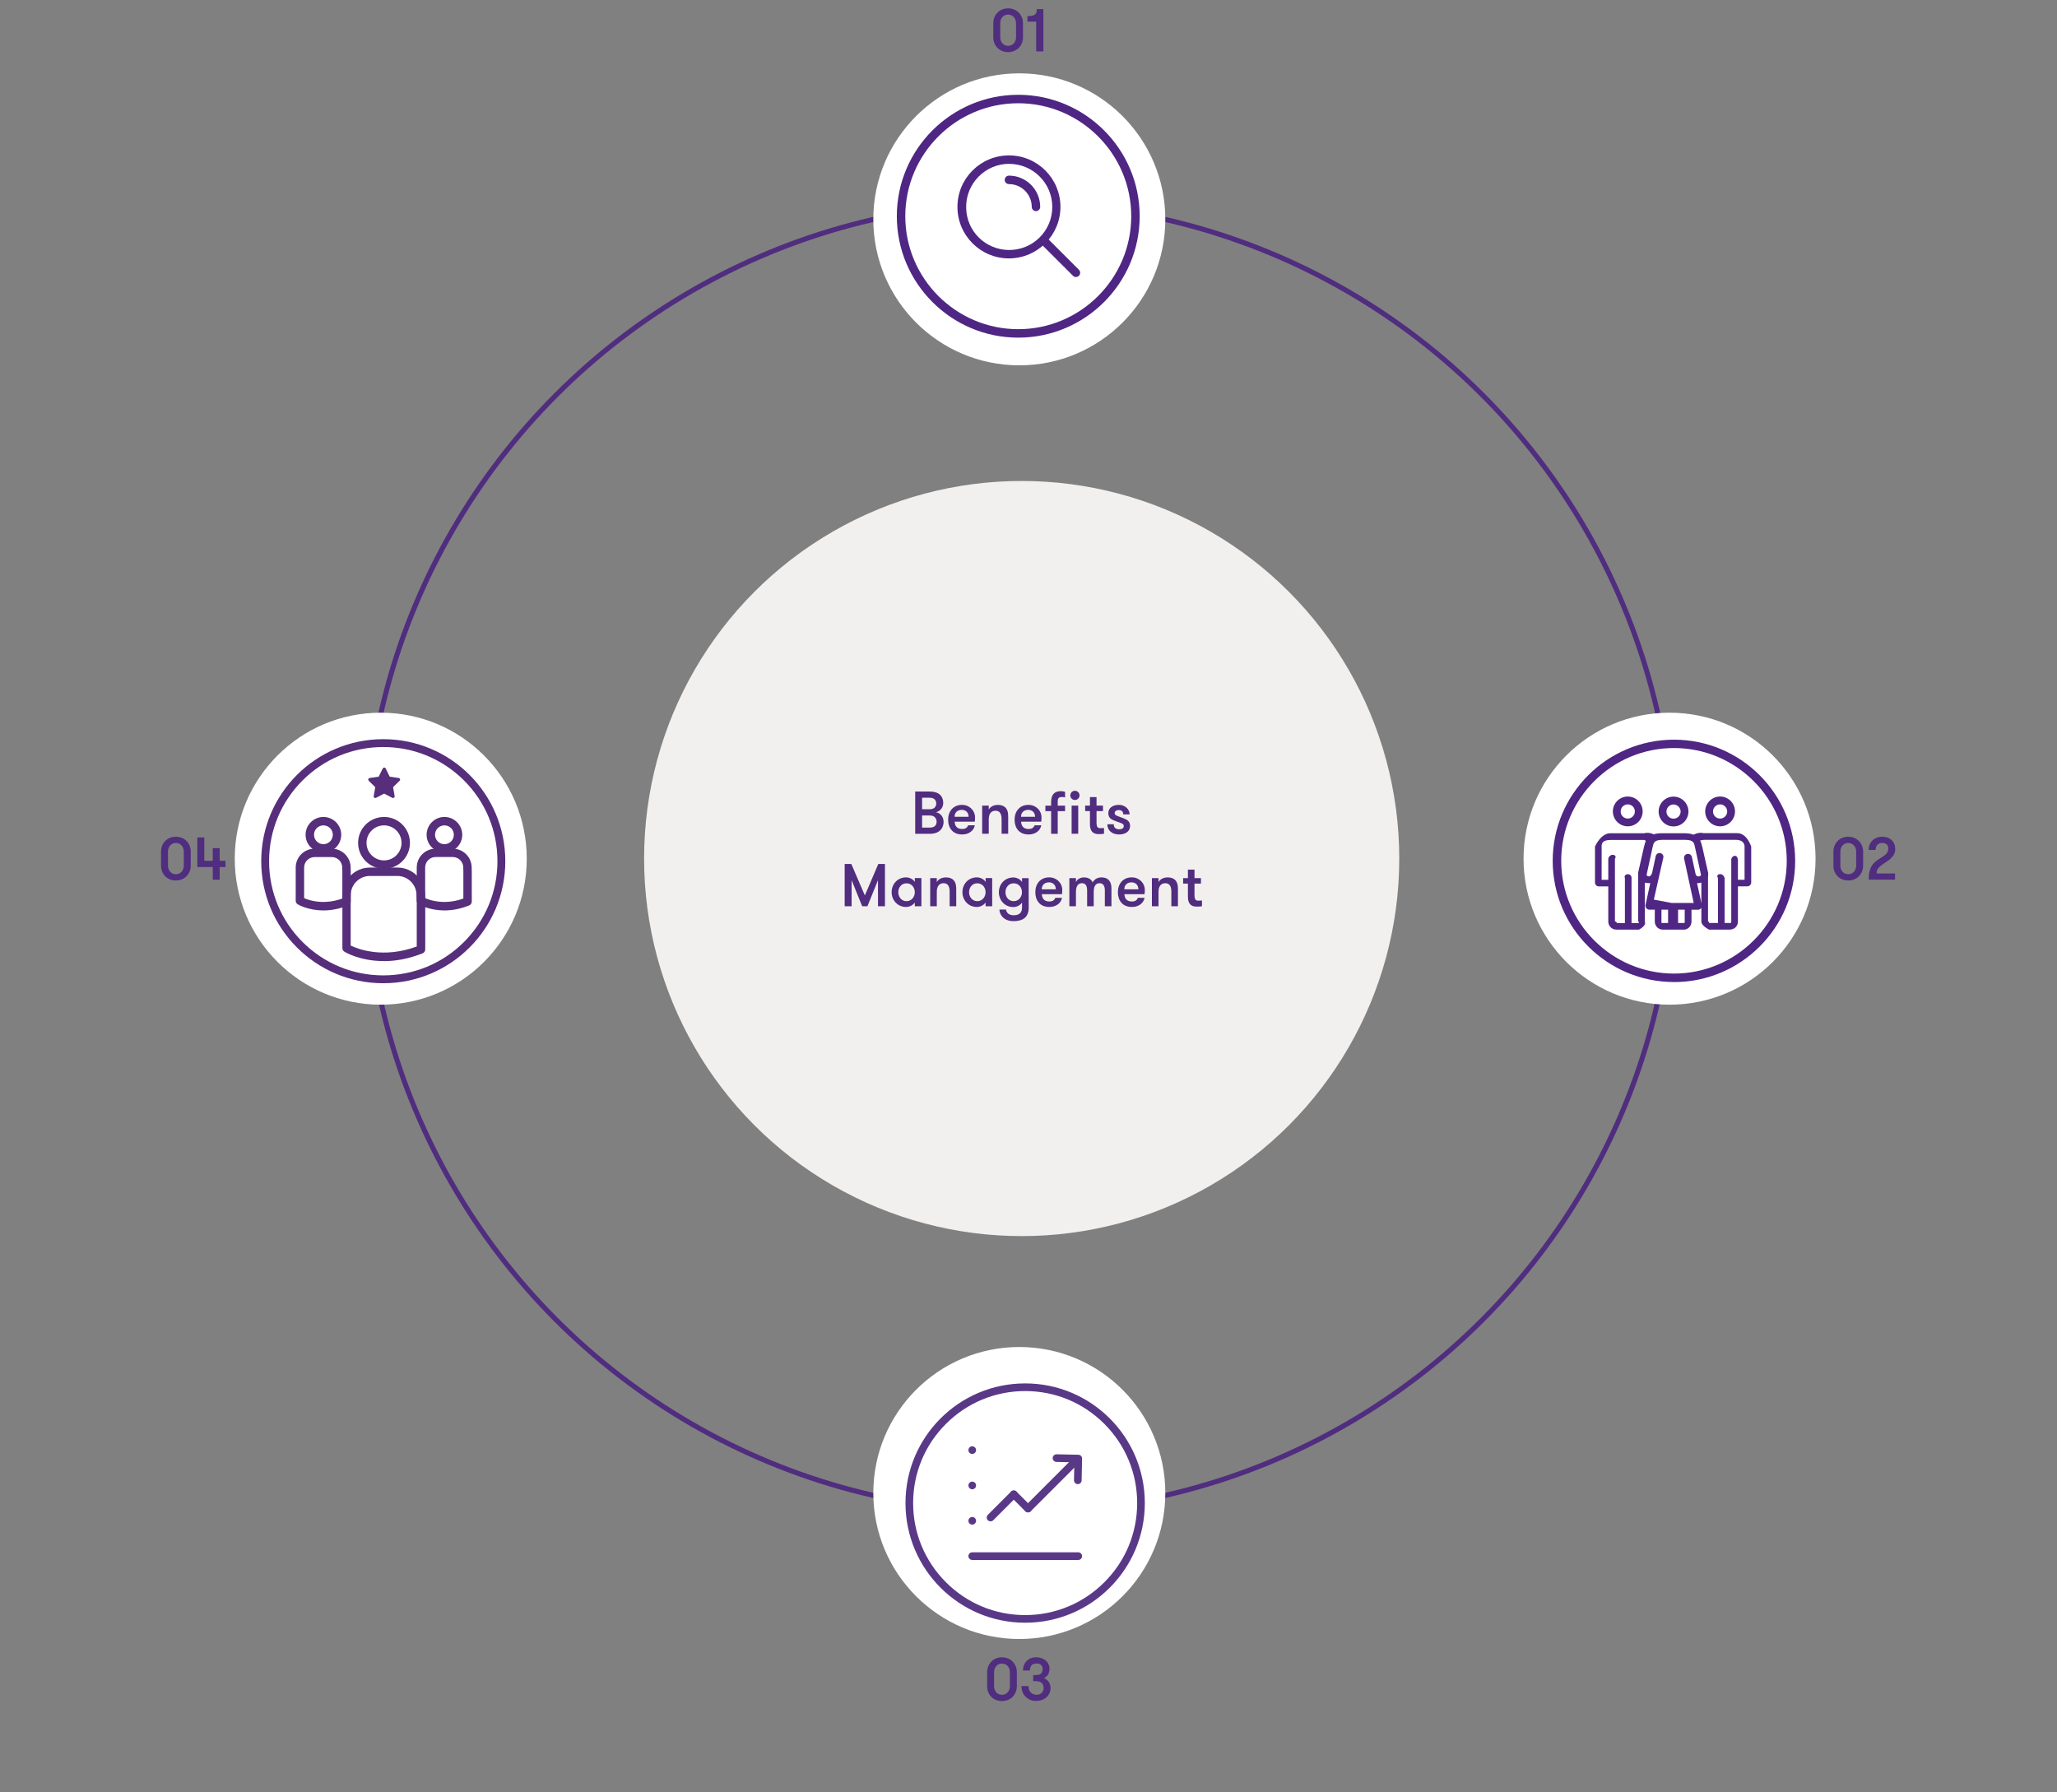 <?xml version="1.0" encoding="UTF-8"?>
<svg id="Layer_2" data-name="Layer 2" xmlns="http://www.w3.org/2000/svg" xmlns:xlink="http://www.w3.org/1999/xlink" viewBox="0 0 408.59 355.98">
  <rect x="0" y="0" width="408.59" height="355.98" fill="#808080" stroke="none"/>
  <defs>
    <clipPath id="clippath">
      <rect x="178.13" y="273.07" width="51" height="51" style="fill: none; stroke-width: 0px;"/>
    </clipPath>
    <clipPath id="clippath-1">
      <rect x="178.13" y="273.07" width="51" height="51" style="fill: none; stroke-width: 0px;"/>
    </clipPath>
    <clipPath id="clippath-2">
      <rect x="50.13" y="145.07" width="52" height="52" style="fill: none; stroke-width: 0px;"/>
    </clipPath>
    <clipPath id="clippath-3">
      <rect x="50.13" y="145.07" width="52" height="52" style="fill: none; stroke-width: 0px;"/>
    </clipPath>
  </defs>
  <g id="Layer_6" data-name="Layer 6">
    <circle cx="202.47" cy="170.32" r="130" style="fill: none; stroke: #502d7f; stroke-miterlimit: 10;"/>
    <circle cx="202.94" cy="170.54" r="75" style="fill: #f2f0ee; stroke-width: 0px;"/>
    <circle cx="202.47" cy="43.57" r="29" style="fill: #fff; stroke-width: 0px;"/>
    <circle cx="331.63" cy="170.57" r="29" style="fill: #fff; stroke-width: 0px;"/>
    <circle cx="75.63" cy="170.57" r="29" style="fill: #fff; stroke-width: 0px;"/>
    <circle cx="202.47" cy="296.57" r="29" style="fill: #fff; stroke-width: 0px;"/>
    <g>
      <g id="search">
        <path d="M200.41,51.33c-5.65,0-10.23-4.58-10.23-10.23s4.58-10.23,10.23-10.23,10.23,4.58,10.23,10.23c-.01,5.64-4.58,10.22-10.23,10.23ZM200.47,32.54c-4.77,0-8.62,3.9-8.56,8.68s3.89,8.37,8.43,8.44c4.78.07,8.68-3.78,8.68-8.55,0-4.72-3.83-8.55-8.56-8.56h0Z" style="fill: #4f2683; stroke-width: 0px;"/>
      </g>
      <g id="shine">
        <path d="M205.78,41.94c-.46,0-.84-.38-.84-.84h0c0-2.5-2.03-4.53-4.53-4.53-.46,0-.84-.38-.84-.84,0-.46.38-.84.84-.84h0c3.43,0,6.2,2.78,6.21,6.21,0,.46-.38.84-.84.84h0Z" style="fill: #4f2683; stroke-width: 0px;"/>
      </g>
      <g id="handle">
        <path d="M213.72,55.03c-.22,0-.44-.09-.59-.25l-6.45-6.44c-.33-.33-.33-.86,0-1.19s.86-.33,1.19,0l6.44,6.44c.33.33.33.86,0,1.19-.16.16-.37.24-.59.24h0Z" style="fill: #4f2683; stroke-width: 0px;"/>
      </g>
      <g id="ring">
        <path d="M202.26,67.07c-13.3,0-24.12-10.82-24.12-24.12s10.82-24.12,24.12-24.12,24.12,10.82,24.12,24.12-10.82,24.12-24.12,24.12ZM202.26,20.51c-12.38,0-22.44,10.07-22.44,22.44s10.07,22.44,22.44,22.44,22.44-10.07,22.44-22.44-10.07-22.44-22.44-22.44h0Z" style="fill: #4f2683; stroke-width: 0px;"/>
      </g>
    </g>
    <g>
      <g id="people">
        <path d="M325.52,184.66h-4.51c-.84-.02-1.52-.69-1.55-1.56v-7.02h-1.87c-.43,0-.77-.35-.77-.77v-7.15s1.2-2.82,3.26-2.64h6.54c.63-.19,1.27-.07,1.84.2.39.19.54.65.36,1.04-.19.39-1.04.75-1.04.75h-.02l-1.14-.66h-6.72c-1.76,0-1.76.87-1.76,1.32v6.6h1.32v-4.2c.1-.43.44-.77.88-.77s.77.34.44.77v12.47c.35.02.39.32.39.32h1.59v-8.94c-.2-.43.14-.77.58-.77s.77.34.74.77v8.94h1.44s.05-.3-.12-.32v-9.16c.18-.43.52-.77.95-.77s.77.34.37.77v9.19c.36.85-1.2,1.61-1.2,1.61ZM323.33,164.14c-1.64,0-2.96-1.33-2.96-2.96s1.33-2.96,2.96-2.96,2.96,1.33,2.96,2.96h0c0,1.62-1.32,2.96-2.96,2.96h0ZM323.33,159.78c-.77,0-1.41.63-1.41,1.41s.63,1.41,1.41,1.41,1.41-.63,1.41-1.41-.63-1.41-1.41-1.41h0Z" style="fill: #4f2683; stroke-width: 0px;"/>
      </g>
      <g id="Layer_3" data-name="Layer 3">
        <path d="M343.69,184.66h-4.2s-1.56-.74-1.54-1.61v-9.08c-.05-.43.29-.77.72-.77s.77.34.6.77v9.05c.19.02.24.32.24.32h1.74v-8.94c-.35-.43-.01-.77.42-.77s.77.34.9.77v8.94h1.27s.05-.3.05-.32v-12.25c0-.43.35-.77.78-.77s.54.77.54.77v3.99h1.32v-6.59s.09-1.27-1.6-1.34h-6.54c-.39.05-.77.13-1.14.28-.39.19-.85.05-1.04-.34s-.05-.85.34-1.04h0c.57-.26,1.21-.4,1.84-.23h6.54c2.06-.14,2.92,2.67,2.92,2.67v7.12c0,.43-.35.77-.77.77h-1.87v7.06c-.01.82-.69,1.51-1.52,1.52ZM341.67,164.14c-1.64,0-2.96-1.33-2.96-2.96s1.33-2.96,2.96-2.96,2.96,1.33,2.96,2.96h0c0,1.62-1.32,2.96-2.96,2.96h0ZM341.67,159.78c-.77,0-1.41.63-1.41,1.41s.63,1.41,1.41,1.41,1.41-.63,1.41-1.41c0-.77-.63-1.41-1.41-1.41h0Z" style="fill: #4f2683; stroke-width: 0px;"/>
      </g>
      <g id="Layer_4" data-name="Layer 4">
        <path d="M334.43,184.66h-4.2c-.83-.02-1.5-.69-1.53-1.56v-2.4h-1.07c-.44,0-.79-.35-.79-.79,0-.06,0-.11.02-.17l.94-4.32h-.47c-.59,0-1.15-.26-1.54-.71-.34-.39-.48-.89-.39-1.39v-.02l1.17-5.16s.02-.05.02-.06.03-.09.05-.17c.14-.65.53-2.39,3.32-2.39h4.75c2.79,0,3.18,1.74,3.33,2.39.02.06.03.14.05.17s.02.05.02.06l1.17,5.16v-.07c.09.52-.05,1.06-.39,1.45-.38.46-.95.73-1.56.74h-.24l.95,4.34c.09.43-.17.85-.6.93-.05.02-.11.02-.17.02h-1.28v2.39c-.03.88-.7,1.56-1.53,1.57ZM333.32,183.34h1.26l.06-.06v-2.58h-1.32v2.64ZM330.06,183.34h1.28v-2.64h-1.32v2.59s.01.03.04.05h0ZM332.01,179.37h4.42l-1.91-8.83c-.08-.43.2-.84.63-.91.41-.08.8.17.91.58l.73,3.36s.05.11.06.17c.05.2.24.33.44.35h.18c.13,0,.25-.06.35-.16.03-.03.06-.1.06-.14l-1.18-5.42c-.03-.1-.05-.18-.06-.27-.13-.62-.27-1.27-1.85-1.27h-4.62c-1.58,0-1.71.64-1.86,1.26-.02.1-.03.18-.06.27l-1.18,5.42s.02.11.05.14c.1.1.22.16.35.16h.21s.39-.33.43-.53c.02-.06.03-.11.06-.17l.71-3.3c.08-.42.48-.7.9-.62s.7.48.62.9c0,.02,0,.03-.02.05l-1.87,8.29,3.5.66ZM332.42,164.16c-1.64,0-2.96-1.33-2.96-2.96s1.33-2.96,2.96-2.96,2.96,1.33,2.96,2.96c0,1.64-1.32,2.96-2.96,2.96h0ZM332.42,159.8c-.77,0-1.41.63-1.41,1.41s.63,1.41,1.41,1.41,1.41-.63,1.41-1.41c0-.77-.63-1.39-1.41-1.41h0Z" style="fill: #4f2683; stroke-width: 0px;"/>
      </g>
      <g id="ring-2" data-name="ring">
        <path d="M332.51,195.07c-13.27,0-24.09-10.8-24.09-24.07s10.81-24.07,24.09-24.07,24.07,10.8,24.07,24.09-10.8,24.06-24.07,24.06ZM332.51,148.59c-12.36,0-22.4,10.06-22.4,22.4s10.06,22.4,22.4,22.4,22.4-10.06,22.4-22.4-10.04-22.4-22.4-22.4h0Z" style="fill: #4f2683; stroke-width: 0px;"/>
      </g>
    </g>
    <g id="chart_up_core_purple" data-name="chart_up_core purple">
      <g style="clip-path: url(#clippath);">
        <g style="clip-path: url(#clippath-1);">
          <path d="M203.63,276.32c5.94,0,11.53,2.31,15.73,6.52,4.2,4.2,6.52,9.79,6.52,15.73s-2.31,11.53-6.52,15.73c-4.2,4.2-9.79,6.52-15.73,6.52s-11.53-2.31-15.73-6.52c-4.2-4.2-6.52-9.79-6.52-15.73s2.31-11.53,6.52-15.73c4.2-4.2,9.79-6.52,15.73-6.52M203.63,274.8c-13.13,0-23.77,10.64-23.77,23.77s10.64,23.77,23.77,23.77,23.77-10.64,23.77-23.77-10.64-23.77-23.77-23.77" style="fill: #593987; stroke-width: 0px;"/>
          <line x1="204.2" y1="299.66" x2="201.37" y2="296.83" style="fill: none; stroke: #593987; stroke-linecap: round; stroke-linejoin: round; stroke-width: 1.52px;"/>
          <line x1="196.76" y1="301.44" x2="201.37" y2="296.83" style="fill: none; stroke: #593987; stroke-linecap: round; stroke-linejoin: round; stroke-width: 1.52px;"/>
          <line x1="204.2" y1="299.66" x2="213" y2="290.86" style="fill: none; stroke: #593987; stroke-linecap: round; stroke-linejoin: round; stroke-width: 1.52px;"/>
          <line x1="214.18" y1="309.11" x2="193.12" y2="309.11" style="fill: none; stroke: #593987; stroke-linecap: round; stroke-linejoin: round; stroke-width: 1.52px;"/>
          <line x1="193.12" y1="302.09" x2="193.12" y2="302.09" style="fill: none; stroke: #593987; stroke-linecap: round; stroke-linejoin: round; stroke-width: 1.52px;"/>
          <line x1="193.12" y1="295.07" x2="193.12" y2="295.07" style="fill: none; stroke: #593987; stroke-linecap: round; stroke-linejoin: round; stroke-width: 1.52px;"/>
          <line x1="193.12" y1="288.05" x2="193.12" y2="288.05" style="fill: none; stroke: #593987; stroke-linecap: round; stroke-linejoin: round; stroke-width: 1.52px;"/>
          <polyline points="214.09 294.05 214.18 289.73 209.86 289.64" style="fill: none; stroke: #593987; stroke-linecap: round; stroke-linejoin: round; stroke-width: 1.52px;"/>
        </g>
      </g>
    </g>
    <g id="Leadership_3_core_purple" data-name="Leadership_3_core purple">
      <g style="clip-path: url(#clippath-2);">
        <g style="clip-path: url(#clippath-3);">
          <path d="M76.28,172.58c-2.84,0-5.15-2.31-5.15-5.15s2.31-5.15,5.15-5.15,5.15,2.31,5.15,5.15-2.31,5.15-5.15,5.15M76.28,163.95c-1.92,0-3.48,1.56-3.48,3.48s1.56,3.48,3.48,3.48,3.48-1.56,3.48-3.48-1.56-3.48-3.48-3.48" style="fill: #562e7b; stroke-width: 0px;"/>
          <path d="M76.21,190.91c-4.68,0-7.63-1.76-7.8-1.87-.25-.15-.4-.42-.4-.71v-10.51c0-3.03,2.46-5.49,5.49-5.49h5.44c3.02,0,5.48,2.46,5.49,5.48l.04,1.31s0,.02,0,.02v9.45c0,.34-.21.65-.53.78-2.89,1.15-5.5,1.55-7.72,1.55M69.67,187.83c1.41.68,6.42,2.65,13.11.18v-8.86l-.04-1.31s0-.02,0-.02c0-2.1-1.71-3.82-3.82-3.82h-5.44c-2.1,0-3.82,1.71-3.82,3.82v10.01ZM83.62,188.58h0,0Z" style="fill: #562e7b; stroke-width: 0px;"/>
          <path d="M64.24,169.36c-1.95,0-3.54-1.59-3.54-3.54s1.59-3.54,3.54-3.54,3.54,1.59,3.54,3.54-1.59,3.54-3.54,3.54M64.24,163.95c-1.03,0-1.87.84-1.87,1.87s.84,1.87,1.87,1.87,1.87-.84,1.87-1.87-.84-1.87-1.87-1.87" style="fill: #562e7b; stroke-width: 0px;"/>
          <path d="M64.2,180.84c-3.03,0-4.94-1.14-5.06-1.21-.25-.15-.4-.42-.4-.71v-6.59c0-2.07,1.68-3.75,3.75-3.75h3.41c2.06,0,3.74,1.68,3.75,3.74l.02.82s0,.02,0,.02v5.92c0,.34-.21.65-.53.78-1.85.74-3.52.99-4.95.99M60.41,178.4c.4.18,1.08.44,1.99.6,1.82.33,3.7.16,5.6-.51v-5.33l-.02-.81s0-.02,0-.02c0-1.15-.93-2.08-2.08-2.08h-3.41c-1.15,0-2.08.93-2.08,2.08v6.07ZM68.84,179.07h0,0Z" style="fill: #562e7b; stroke-width: 0px;"/>
          <path d="M88.28,169.36c-1.95,0-3.54-1.59-3.54-3.54s1.59-3.54,3.54-3.54,3.54,1.59,3.54,3.54-1.59,3.54-3.54,3.54M88.28,163.95c-1.03,0-1.87.84-1.87,1.87s.84,1.87,1.87,1.87,1.87-.84,1.87-1.87-.84-1.87-1.87-1.87" style="fill: #562e7b; stroke-width: 0px;"/>
          <path d="M88.24,180.84c-3.03,0-4.94-1.14-5.06-1.21-.25-.15-.4-.42-.4-.71v-6.59c0-2.07,1.68-3.75,3.75-3.75h3.41c2.06,0,3.74,1.68,3.75,3.74l.02.82s0,.02,0,.02v5.92c0,.34-.21.65-.53.78-1.85.74-3.52.99-4.95.99M84.45,178.4c.4.18,1.08.44,1.99.6,1.82.33,3.7.16,5.6-.51v-5.33l-.02-.82s0-.02,0-.02c0-1.15-.93-2.08-2.08-2.08h-3.41c-1.15,0-2.08.93-2.08,2.08v6.07ZM92.88,179.07h0,0Z" style="fill: #562e7b; stroke-width: 0px;"/>
          <path d="M79.46,154.76c-.04-.12-.14-.2-.26-.22l-1.79-.26-.8-1.63c-.05-.11-.17-.18-.29-.18s-.23.07-.29.18l-.81,1.63-1.8.26c-.12.02-.22.1-.26.22-.04.12,0,.24.08.33l1.3,1.27-.31,1.79c-.02.09.01.19.07.26.06.07.15.11.25.11.05,0,.1-.01.15-.04l1.61-.84,1.61.84c.11.06.24.05.34-.02.1-.07.15-.19.13-.31l-.31-1.79,1.3-1.27c.09-.09.12-.21.08-.33" style="fill: #562e7b; stroke-width: 0px;"/>
          <path d="M76.13,148.39c6.06,0,11.75,2.36,16.04,6.64,4.28,4.28,6.64,9.98,6.64,16.04s-2.36,11.75-6.64,16.04c-4.28,4.28-9.98,6.64-16.04,6.64s-11.75-2.36-16.04-6.64c-4.28-4.28-6.64-9.98-6.64-16.04s2.36-11.75,6.64-16.04c4.28-4.28,9.98-6.64,16.04-6.64M76.13,146.83c-13.39,0-24.24,10.85-24.24,24.24s10.85,24.24,24.24,24.24,24.24-10.85,24.24-24.24-10.85-24.24-24.24-24.24" style="fill: #562e7b; stroke-width: 0px;"/>
        </g>
      </g>
    </g>
    <g>
      <path d="M181.79,157.23h2.87c2.3,0,2.7,1.39,2.7,2.27,0,1.06-.78,1.7-1.48,1.86.54,0,1.55.62,1.55,1.89,0,.88-.46,2.38-2.76,2.38h-2.88v-8.4ZM184.65,160.75c1.13,0,1.32-.73,1.32-1.14s-.19-1.15-1.32-1.15h-1.49v2.29h1.49ZM183.16,161.99v2.4h1.56c1.13,0,1.32-.7,1.32-1.19,0-.42-.25-1.21-1.31-1.21h-1.57Z" style="fill: #502d7f; stroke-width: 0px;"/>
      <path d="M189.62,163.22c.06.8.41,1.45,1.5,1.45.74,0,1.03-.34,1.19-.73h1.32c-.16.96-1.08,1.82-2.51,1.82-1.88,0-2.79-1.29-2.79-2.94s1-2.94,2.76-2.94c1.45,0,2.59,1.09,2.59,2.52,0,.19,0,.46-.06.82h-3.99ZM189.62,162.25h2.78c0-.85-.56-1.38-1.36-1.38s-1.43.47-1.43,1.38Z" style="fill: #502d7f; stroke-width: 0px;"/>
      <path d="M195.09,160.03h1.31v.78c.35-.6,1-.92,1.82-.92s1.37.29,1.68.75c.28.42.36.89.36,1.66v3.32h-1.31v-2.89c0-.96-.28-1.69-1.21-1.69s-1.34.73-1.34,1.69v2.89h-1.31v-5.59Z" style="fill: #502d7f; stroke-width: 0px;"/>
      <path d="M202.82,163.22c.06.8.41,1.45,1.5,1.45.74,0,1.03-.34,1.19-.73h1.32c-.16.96-1.08,1.82-2.51,1.82-1.88,0-2.79-1.29-2.79-2.94s1-2.94,2.76-2.94c1.45,0,2.59,1.09,2.59,2.52,0,.19,0,.46-.06.82h-3.99ZM202.82,162.25h2.78c0-.85-.56-1.38-1.36-1.38s-1.43.47-1.43,1.38Z" style="fill: #502d7f; stroke-width: 0px;"/>
      <path d="M211.57,158.4c-.18-.05-.37-.08-.58-.08-.41,0-.89,0-.89.88v.84h1.46v1.09h-1.46v4.5h-1.31v-4.5h-1.14v-1.09h1.14v-.7c0-2.13,1.37-2.18,2.02-2.18.33,0,.61.07.75.14v1.1ZM213.51,157.08c.52,0,.92.41.92.92s-.41.91-.92.91-.91-.41-.91-.91.41-.92.91-.92ZM212.86,160.03h1.31v5.59h-1.31v-5.59Z" style="fill: #502d7f; stroke-width: 0px;"/>
      <path d="M219.28,165.62c-.2.04-.59.07-.97.07-.64,0-1.81-.08-1.81-1.97v-2.6h-.95v-1.09h.95v-1.69h1.31v1.69h1.28v1.09h-1.28v2.3c0,.97.3,1.09.82,1.09.2,0,.53-.02.66-.05v1.15Z" style="fill: #502d7f; stroke-width: 0px;"/>
      <path d="M224.47,164.06c0,1.16-1.01,1.7-2.23,1.7s-2.28-.71-2.28-2.03h1.27c0,.73.46,1,1.08,1,.52,0,.91-.17.91-.65,0-.53-.56-.56-1.74-1.02-.78-.3-1.33-.59-1.33-1.56,0-1.06.96-1.62,2.1-1.62s2.13.8,2.13,1.89h-1.27c0-.53-.26-.86-.9-.86-.44,0-.8.22-.8.61,0,.48.52.54,1.54.94.78.3,1.52.58,1.52,1.59Z" style="fill: #502d7f; stroke-width: 0px;"/>
      <path d="M175.78,180.02h-1.38v-5.19l-2.1,5.19h-1.04l-2.1-5.19v5.19h-1.38v-8.4h1.32l2.69,6.25,2.67-6.25h1.32v8.4Z" style="fill: #502d7f; stroke-width: 0px;"/>
      <path d="M183.02,174.43v5.59h-1.31v-.76c-.35.56-1.08.9-1.73.9-1.7,0-2.87-1.35-2.87-2.94s1.16-2.94,2.87-2.94c.65,0,1.38.33,1.73.9v-.76h1.31ZM181.71,177.23c0-.96-.65-1.77-1.65-1.77s-1.63.82-1.63,1.77.65,1.78,1.63,1.78,1.65-.82,1.65-1.78Z" style="fill: #502d7f; stroke-width: 0px;"/>
      <path d="M184.77,174.43h1.31v.78c.35-.6,1-.92,1.82-.92s1.37.29,1.68.75c.28.42.36.89.36,1.66v3.32h-1.31v-2.89c0-.96-.28-1.69-1.21-1.69s-1.34.73-1.34,1.69v2.89h-1.31v-5.59Z" style="fill: #502d7f; stroke-width: 0px;"/>
      <path d="M197.08,174.43v5.59h-1.31v-.76c-.35.56-1.08.9-1.73.9-1.7,0-2.87-1.35-2.87-2.94s1.16-2.94,2.87-2.94c.65,0,1.38.33,1.73.9v-.76h1.31ZM195.77,177.23c0-.96-.65-1.77-1.65-1.77s-1.63.82-1.63,1.77.65,1.78,1.63,1.78,1.65-.82,1.65-1.78Z" style="fill: #502d7f; stroke-width: 0px;"/>
      <path d="M204.34,180.3c0,.94-.29,1.61-.8,2.04s-1.26.64-2.2.64-1.62-.29-2.09-.72-.71-1.01-.74-1.59h1.32c.07.6.55,1.14,1.5,1.14,1.04,0,1.68-.44,1.68-1.5v-1.03c-.35.56-1.08.9-1.73.9-1.7,0-2.87-1.35-2.87-2.94s1.16-2.94,2.87-2.94c.65,0,1.38.33,1.73.9v-.76h1.31l.02,5.86ZM199.72,177.23c0,.96.65,1.78,1.63,1.78s1.65-.82,1.65-1.78-.65-1.77-1.65-1.77-1.63.82-1.63,1.77Z" style="fill: #502d7f; stroke-width: 0px;"/>
      <path d="M206.94,177.62c.06.8.41,1.45,1.5,1.45.74,0,1.03-.34,1.19-.73h1.32c-.16.96-1.08,1.82-2.51,1.82-1.88,0-2.79-1.29-2.79-2.94s1-2.94,2.76-2.94c1.45,0,2.59,1.09,2.59,2.52,0,.19,0,.46-.06.82h-3.99ZM206.94,176.65h2.78c0-.85-.56-1.38-1.36-1.38s-1.43.47-1.43,1.38Z" style="fill: #502d7f; stroke-width: 0px;"/>
      <path d="M219.46,180.02v-3.13c0-.89-.31-1.45-1.04-1.45-.66,0-1.17.41-1.17,1.74v2.84h-1.31v-3.14c0-.89-.29-1.44-1.02-1.44-.66,0-1.2.41-1.2,1.74v2.84h-1.31v-5.59h1.31v.78c.24-.52.83-.92,1.56-.92,1.02,0,1.52.44,1.76,1,.26-.56.92-1,1.71-1,1.68,0,2.02,1.15,2.02,2.19v3.54h-1.31Z" style="fill: #502d7f; stroke-width: 0px;"/>
      <path d="M223.34,177.62c.06.8.41,1.45,1.5,1.45.74,0,1.03-.34,1.19-.73h1.32c-.16.96-1.08,1.82-2.51,1.82-1.88,0-2.79-1.29-2.79-2.94s1-2.94,2.76-2.94c1.45,0,2.59,1.09,2.59,2.52,0,.19,0,.46-.06.82h-3.99ZM223.34,176.65h2.78c0-.85-.56-1.38-1.36-1.38s-1.43.47-1.43,1.38Z" style="fill: #502d7f; stroke-width: 0px;"/>
      <path d="M228.81,174.43h1.31v.78c.35-.6,1-.92,1.82-.92s1.37.29,1.68.75c.28.42.36.89.36,1.66v3.32h-1.31v-2.89c0-.96-.28-1.69-1.21-1.69s-1.34.73-1.34,1.69v2.89h-1.31v-5.59Z" style="fill: #502d7f; stroke-width: 0px;"/>
      <path d="M238.74,180.02c-.2.04-.59.07-.97.07-.64,0-1.81-.08-1.81-1.97v-2.6h-.95v-1.09h.95v-1.69h1.31v1.69h1.28v1.09h-1.28v2.3c0,.97.3,1.09.82,1.09.2,0,.53-.02.66-.05v1.15Z" style="fill: #502d7f; stroke-width: 0px;"/>
    </g>
    <g>
      <path d="M197.3,4.6c0-1.58,1.16-2.94,2.94-2.94s2.96,1.36,2.96,2.94v2.81c0,1.58-1.16,2.94-2.96,2.94s-2.94-1.35-2.94-2.94v-2.81ZM201.82,4.6c0-.92-.62-1.7-1.58-1.7s-1.56.78-1.56,1.7v2.81c0,.92.61,1.7,1.56,1.7s1.58-.78,1.58-1.7v-2.81Z" style="fill: #502d7f; stroke-width: 0px;"/>
      <path d="M204.09,3.2c1.52,0,1.85-.38,1.85-1.39h1.31v8.4h-1.43v-5.91h-1.73v-1.09Z" style="fill: #502d7f; stroke-width: 0px;"/>
    </g>
    <g>
      <path d="M364.18,169.15c0-1.58,1.16-2.94,2.94-2.94s2.96,1.36,2.96,2.94v2.81c0,1.58-1.16,2.94-2.96,2.94s-2.94-1.35-2.94-2.94v-2.81ZM368.7,169.15c0-.92-.62-1.7-1.58-1.7s-1.56.78-1.56,1.7v2.81c0,.92.61,1.7,1.56,1.7s1.58-.78,1.58-1.7v-2.81Z" style="fill: #502d7f; stroke-width: 0px;"/>
      <path d="M373.42,170.51c.73-.46,1.66-.9,1.66-1.92,0-.82-.53-1.15-1.21-1.15-.72,0-1.31.42-1.31,1.39h-1.38c0-1.7,1.3-2.63,2.7-2.63s2.58.84,2.58,2.52c0,1.55-1.71,2.41-2.25,2.79-1.22.88-1.44,1.19-1.44,1.99h3.65v1.24h-5.23c0-2.66.96-3.42,2.24-4.23Z" style="fill: #502d7f; stroke-width: 0px;"/>
    </g>
    <g>
      <path d="M196.08,332.15c0-1.58,1.16-2.94,2.94-2.94s2.96,1.36,2.96,2.94v2.81c0,1.58-1.16,2.94-2.96,2.94s-2.94-1.35-2.94-2.94v-2.81ZM200.6,332.15c0-.92-.62-1.7-1.58-1.7s-1.56.78-1.56,1.7v2.81c0,.92.61,1.7,1.56,1.7s1.58-.78,1.58-1.7v-2.81Z" style="fill: #502d7f; stroke-width: 0px;"/>
      <path d="M204.29,334.94c0,1.09.72,1.71,1.61,1.71s1.4-.62,1.4-1.31c0-.79-.37-1.39-1.51-1.39h-.56v-1.22h.58c1,0,1.29-.5,1.29-1.22s-.49-1.07-1.19-1.07c-1,0-1.33.56-1.33,1.39h-1.38c0-1.56,1.09-2.63,2.61-2.63,1.44,0,2.66.91,2.66,2.3,0,.96-.47,1.56-1.14,1.85.76.3,1.34.91,1.34,1.98,0,1.52-1.3,2.55-2.84,2.55s-2.93-1.07-2.93-2.95h1.38Z" style="fill: #502d7f; stroke-width: 0px;"/>
    </g>
    <g>
      <path d="M31.99,169.15c0-1.58,1.16-2.94,2.94-2.94s2.96,1.36,2.96,2.94v2.81c0,1.58-1.16,2.94-2.96,2.94s-2.94-1.35-2.94-2.94v-2.81ZM36.51,169.15c0-.92-.62-1.7-1.58-1.7s-1.56.78-1.56,1.7v2.81c0,.92.61,1.7,1.56,1.7s1.58-.78,1.58-1.7v-2.81Z" style="fill: #502d7f; stroke-width: 0px;"/>
      <path d="M42.26,172.23h-3.06v-5.88h1.38v4.64h1.68v-2.52h1.38v2.52h1.15v1.24h-1.15v2.52h-1.38v-2.52Z" style="fill: #502d7f; stroke-width: 0px;"/>
    </g>
  </g>
</svg>